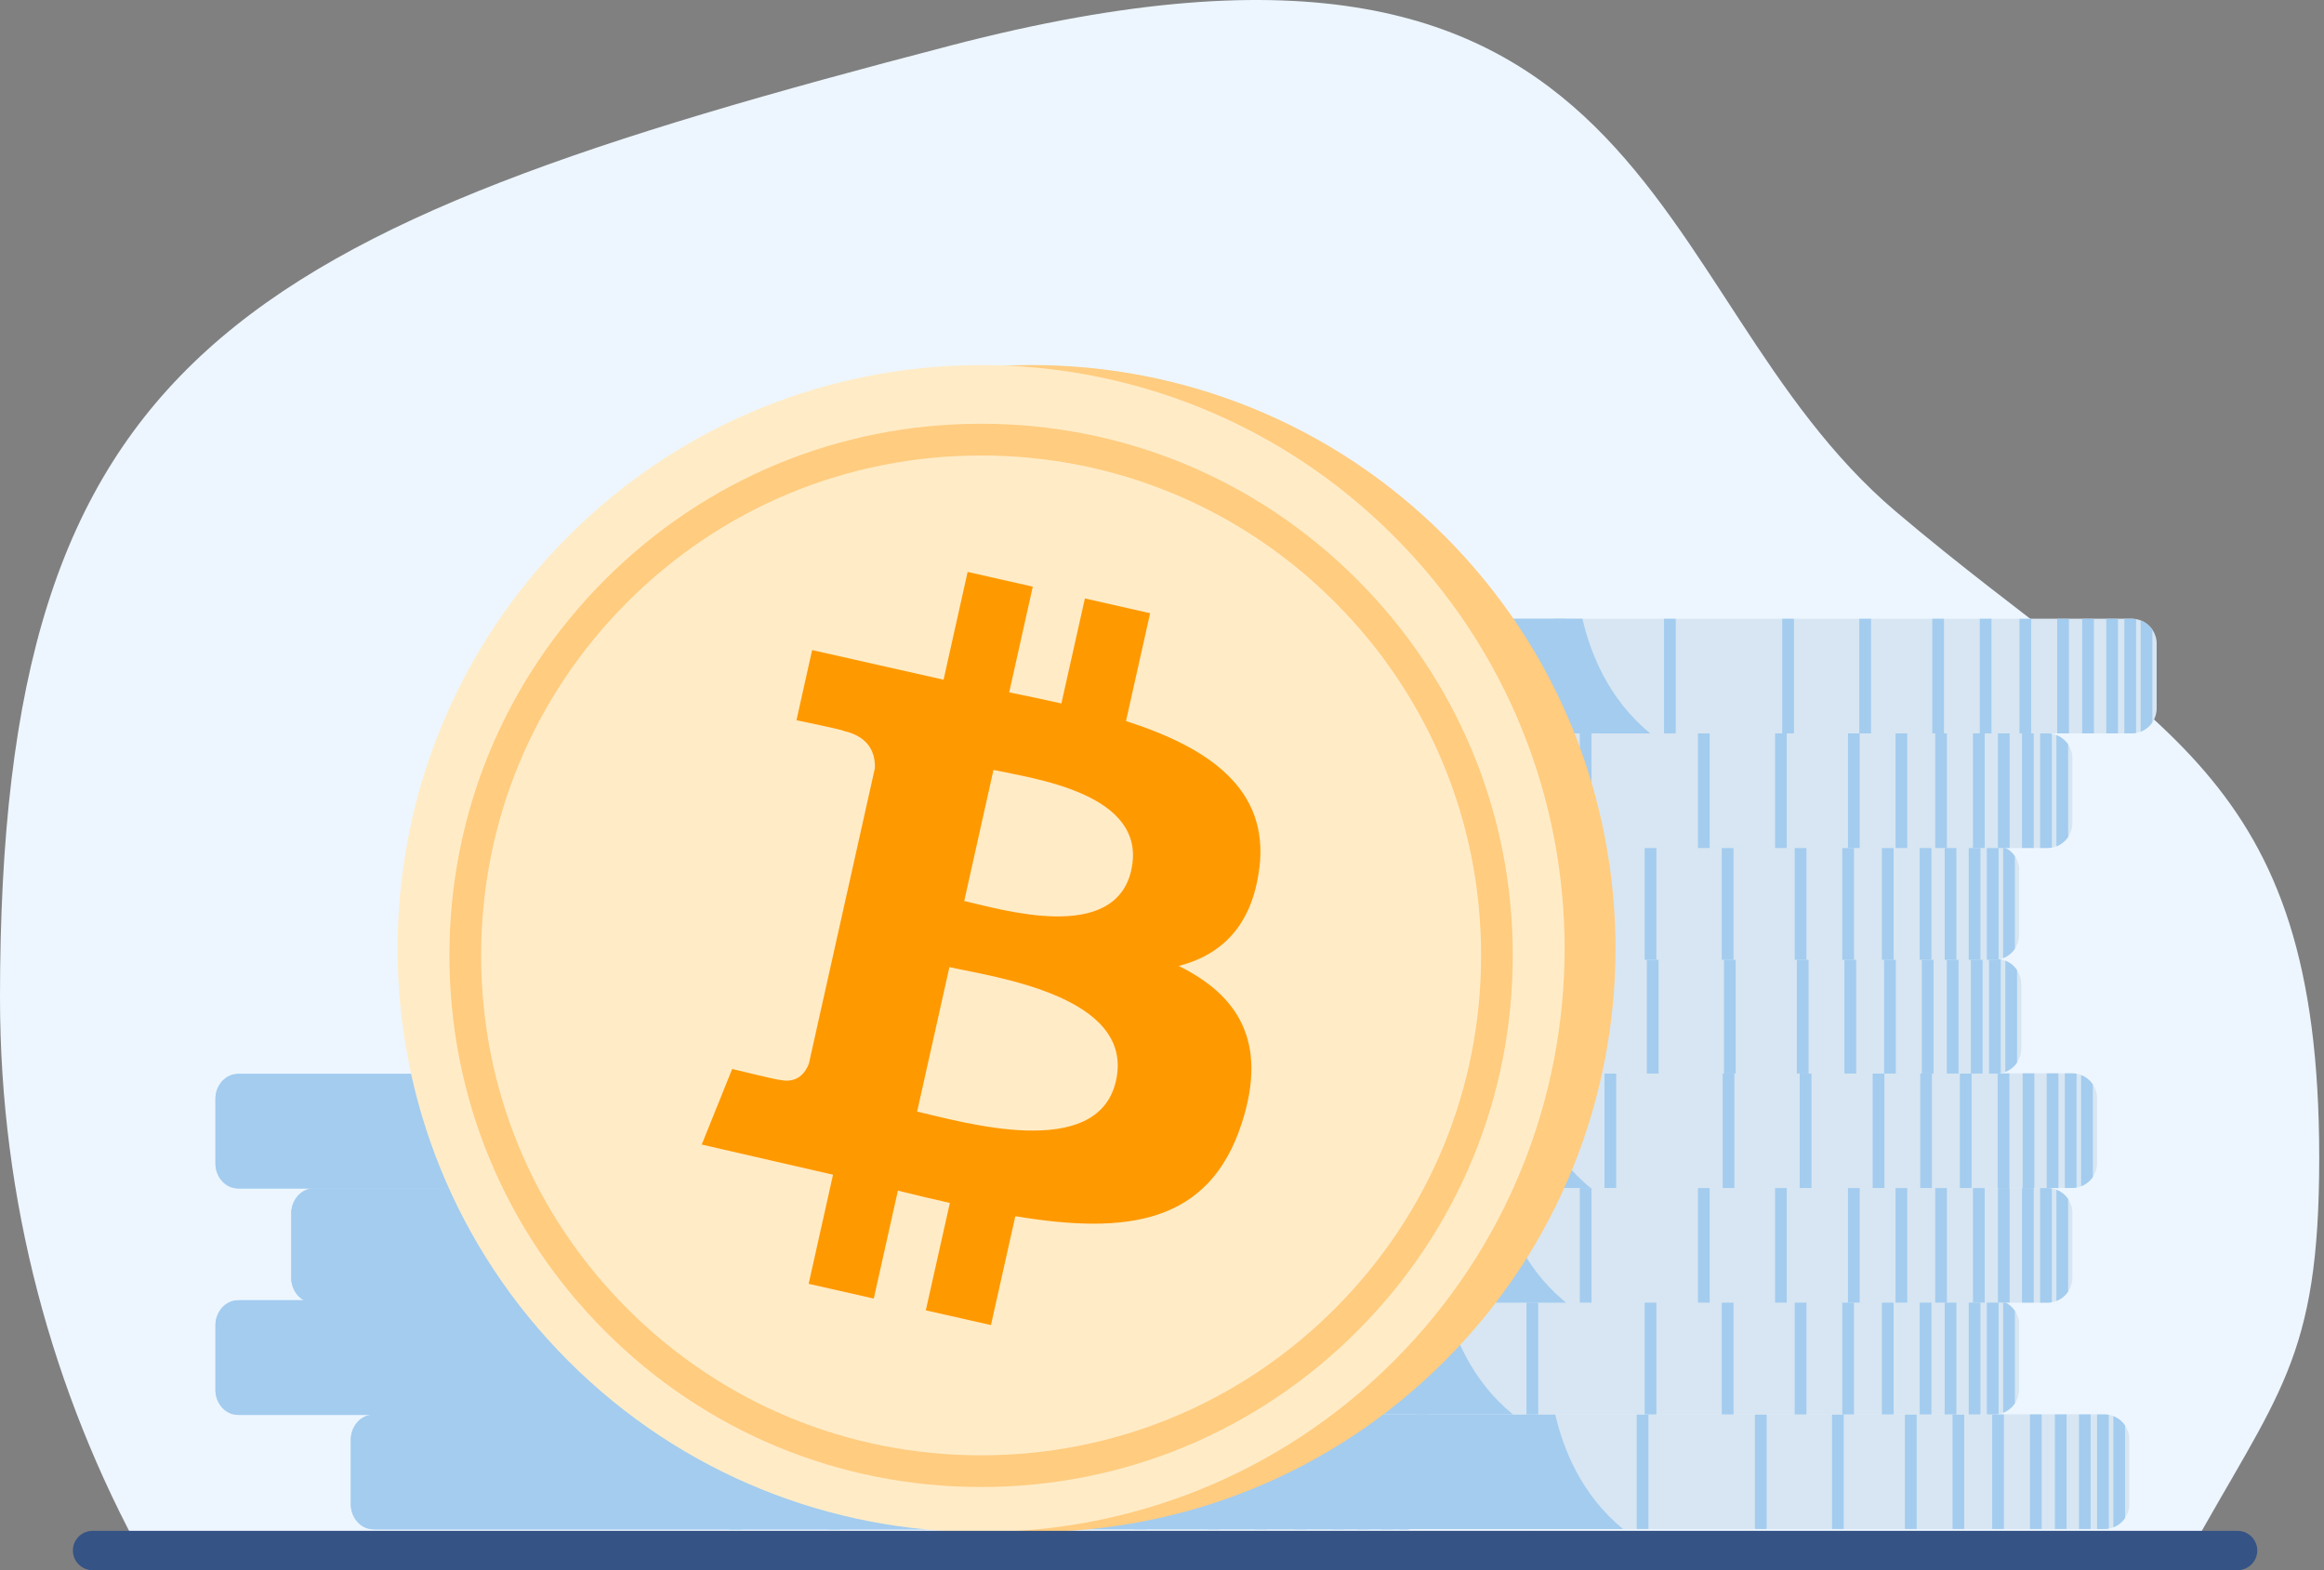 <?xml version="1.0" encoding="UTF-8"?> <svg xmlns="http://www.w3.org/2000/svg" width="185" height="125" viewBox="0 0 185 125" fill="none"><rect x="0" y="0" width="185" height="125" fill="#808080" stroke="none"/><g clip-path="url(#clip0_2551_32024)"><path d="M174.037 124.083C181.336 110.832 184.62 108.367 184.62 92.168C184.62 61.25 171.538 58.206 150.912 40.719C130.287 23.231 132.664 -11.218 75.694 3.62C18.723 18.457 0 28.183 0 79.407C0 95.606 4.158 110.832 11.456 124.083H174.037Z" fill="#EDF6FF"></path><path d="M169.507 114.586V119.738C169.507 120.148 169.379 120.53 169.166 120.846C168.941 121.18 168.616 121.44 168.234 121.59C168.118 121.637 167.996 121.668 167.871 121.693C167.758 121.715 167.643 121.725 167.521 121.725H85.445C84.388 121.725 83.518 120.886 83.462 119.838V114.479C83.515 113.434 84.388 112.596 85.445 112.596H167.521C167.643 112.596 167.758 112.605 167.871 112.627C167.996 112.649 168.118 112.684 168.234 112.731C168.616 112.878 168.938 113.14 169.166 113.475C169.382 113.791 169.507 114.173 169.507 114.583V114.586Z" fill="#D7E6F2"></path><path d="M129.204 121.725H85.232C84.287 121.725 83.508 120.886 83.462 119.838V114.479C83.512 113.434 84.287 112.596 85.232 112.596H123.802C124.418 115.28 125.854 118.997 129.201 121.718L129.204 121.725Z" fill="#A3CCEF"></path><path d="M159.518 112.599H158.586V121.721H159.518V112.599Z" fill="#A3CCEF"></path><path d="M156.362 112.599H155.43V121.721H156.362V112.599Z" fill="#A3CCEF"></path><path d="M152.573 112.599H151.641V121.721H152.573V112.599Z" fill="#A3CCEF"></path><path d="M146.77 112.599H145.838V121.721H146.77V112.599Z" fill="#A3CCEF"></path><path d="M140.632 112.599H139.7V121.721H140.632V112.599Z" fill="#A3CCEF"></path><path d="M131.222 112.599H130.29V121.721H131.222V112.599Z" fill="#A3CCEF"></path><path d="M122.413 112.599H121.481V121.721H122.413V112.599Z" fill="#A3CCEF"></path><path d="M114.548 112.599H113.616V121.721H114.548V112.599Z" fill="#A3CCEF"></path><path d="M162.525 112.599H161.592V121.721H162.525V112.599Z" fill="#A3CCEF"></path><path d="M164.508 112.599H163.576V121.721H164.508V112.599Z" fill="#A3CCEF"></path><path d="M166.426 112.599H165.494V121.721H166.426V112.599Z" fill="#A3CCEF"></path><path d="M167.868 112.634V121.693C167.755 121.715 167.64 121.725 167.518 121.725H166.936V112.602H167.518C167.64 112.602 167.755 112.612 167.868 112.634Z" fill="#A3CCEF"></path><path d="M169.163 113.478V120.849C168.938 121.183 168.612 121.443 168.231 121.593V112.737C168.612 112.884 168.935 113.147 169.163 113.481V113.478Z" fill="#A3CCEF"></path><path d="M160.729 105.46V110.613C160.729 111.022 160.604 111.404 160.391 111.723C160.166 112.058 159.841 112.321 159.459 112.468C159.343 112.515 159.221 112.546 159.096 112.571C158.983 112.59 158.865 112.602 158.746 112.602H76.67C75.612 112.602 74.74 111.764 74.686 110.716V105.357C74.74 104.312 75.612 103.477 76.67 103.477H158.746C158.799 103.477 158.852 103.477 158.902 103.483C158.927 103.483 158.949 103.483 158.968 103.492C158.99 103.492 159.018 103.496 159.043 103.502C159.062 103.502 159.08 103.508 159.096 103.508C159.224 103.533 159.343 103.564 159.459 103.611C159.478 103.621 159.493 103.624 159.512 103.633C159.528 103.639 159.546 103.649 159.565 103.655C159.6 103.671 159.631 103.686 159.665 103.705C159.684 103.715 159.703 103.727 159.722 103.736C159.74 103.746 159.756 103.755 159.775 103.765C159.806 103.783 159.837 103.802 159.869 103.824C159.906 103.846 159.938 103.874 159.972 103.899C159.997 103.921 160.022 103.94 160.05 103.962C160.05 103.962 160.05 103.962 160.056 103.968C160.072 103.984 160.088 103.999 160.106 104.015C160.16 104.062 160.203 104.109 160.25 104.162C160.266 104.178 160.279 104.193 160.288 104.209C160.3 104.224 160.313 104.24 160.325 104.259C160.35 104.293 160.379 104.325 160.401 104.359C160.616 104.675 160.742 105.057 160.742 105.47H160.735L160.729 105.46Z" fill="#D7E6F2"></path><path d="M120.426 112.599H76.457C75.512 112.599 74.733 111.761 74.686 110.713V105.354C74.737 104.309 75.512 103.471 76.457 103.471H115.027C115.046 103.546 115.064 103.621 115.08 103.693C115.724 106.358 117.173 109.946 120.429 112.593L120.426 112.599Z" fill="#A3CCEF"></path><path d="M150.74 103.477H149.808V112.599H150.74V103.477Z" fill="#A3CCEF"></path><path d="M147.584 103.477H146.651V112.599H147.584V103.477Z" fill="#A3CCEF"></path><path d="M143.798 103.477H142.866V112.599H143.798V103.477Z" fill="#A3CCEF"></path><path d="M137.995 103.477H137.063V112.599H137.995V103.477Z" fill="#A3CCEF"></path><path d="M131.854 103.477H130.922V112.599H131.854V103.477Z" fill="#A3CCEF"></path><path d="M122.447 103.477H121.515V112.599H122.447V103.477Z" fill="#A3CCEF"></path><path d="M113.638 103.477H112.706V112.599H113.638V103.477Z" fill="#A3CCEF"></path><path d="M105.773 103.477H104.841V112.599H105.773V103.477Z" fill="#A3CCEF"></path><path d="M153.75 103.477H152.817V112.599H153.75V103.477Z" fill="#A3CCEF"></path><path d="M155.736 103.477H154.804V112.599H155.736V103.477Z" fill="#A3CCEF"></path><path d="M157.651 103.477H156.719V112.599H157.651V103.477Z" fill="#A3CCEF"></path><path d="M159.096 103.508V112.568C158.983 112.59 158.865 112.599 158.746 112.599H158.164V103.477H158.746C158.868 103.477 158.983 103.486 159.096 103.508Z" fill="#A3CCEF"></path><path d="M160.391 104.353V111.723C160.166 112.058 159.841 112.318 159.459 112.468V103.611C159.841 103.758 160.166 104.021 160.391 104.356V104.353Z" fill="#A3CCEF"></path><path d="M164.971 96.56V101.712C164.971 102.122 164.846 102.504 164.633 102.823C164.408 103.158 164.083 103.421 163.701 103.568C163.585 103.614 163.466 103.646 163.338 103.671C163.226 103.693 163.107 103.702 162.988 103.702H80.912C80.584 103.702 80.271 103.621 79.999 103.48C79.417 103.177 79.001 102.592 78.938 101.91C78.938 101.881 78.935 101.85 78.932 101.822V96.463C78.985 95.418 79.858 94.577 80.915 94.577H162.991C163.11 94.577 163.226 94.586 163.341 94.608C163.47 94.63 163.588 94.664 163.704 94.711C164.086 94.858 164.411 95.121 164.636 95.456C164.852 95.772 164.974 96.153 164.974 96.563L164.971 96.56Z" fill="#D7E6F2"></path><path d="M124.668 103.702H80.696C80.402 103.702 80.124 103.621 79.88 103.48C79.36 103.177 78.991 102.592 78.932 101.91C78.932 101.881 78.925 101.85 78.922 101.822V96.463C78.972 95.418 79.748 94.577 80.693 94.577H119.263C119.863 97.189 121.233 100.774 124.393 103.477C124.481 103.552 124.571 103.627 124.665 103.699L124.668 103.702Z" fill="#A3CCEF"></path><path d="M154.982 94.577H154.05V103.699H154.982V94.577Z" fill="#A3CCEF"></path><path d="M151.826 94.577H150.893V103.699H151.826V94.577Z" fill="#A3CCEF"></path><path d="M148.04 94.577H147.108V103.699H148.04V94.577Z" fill="#A3CCEF"></path><path d="M142.234 94.577H141.302V103.699H142.234V94.577Z" fill="#A3CCEF"></path><path d="M136.096 94.577H135.164V103.699H136.096V94.577Z" fill="#A3CCEF"></path><path d="M126.689 94.577H125.757V103.699H126.689V94.577Z" fill="#A3CCEF"></path><path d="M117.877 94.577H116.944V103.699H117.877V94.577Z" fill="#A3CCEF"></path><path d="M110.012 94.577H109.08V103.699H110.012V94.577Z" fill="#A3CCEF"></path><path d="M157.989 94.577H157.056V103.699H157.989V94.577Z" fill="#A3CCEF"></path><path d="M159.975 94.577H159.043V103.699H159.975V94.577Z" fill="#A3CCEF"></path><path d="M161.893 94.577H160.961V103.699H161.893V94.577Z" fill="#A3CCEF"></path><path d="M163.335 94.611V103.674C163.219 103.696 163.103 103.705 162.985 103.705H162.403V94.583H162.985C163.103 94.583 163.219 94.592 163.335 94.614V94.611Z" fill="#A3CCEF"></path><path d="M164.63 95.453V102.823C164.405 103.158 164.08 103.417 163.698 103.568V94.711C164.08 94.858 164.402 95.121 164.63 95.456V95.453Z" fill="#A3CCEF"></path><path d="M166.936 87.438V92.59C166.936 93 166.811 93.382 166.598 93.698C166.373 94.032 166.047 94.292 165.666 94.442C165.55 94.489 165.431 94.523 165.303 94.545C165.19 94.567 165.071 94.577 164.952 94.577H82.877C81.819 94.577 80.946 93.738 80.893 92.693V87.335C80.943 86.368 81.691 85.576 82.642 85.464C82.72 85.454 82.795 85.448 82.877 85.448H164.952C165.071 85.448 165.187 85.457 165.303 85.479C165.431 85.504 165.55 85.536 165.666 85.583C166.047 85.73 166.373 85.993 166.598 86.327C166.814 86.643 166.936 87.025 166.936 87.438Z" fill="#D7E6F2"></path><path d="M126.633 94.577H82.661C81.716 94.577 80.937 93.735 80.89 92.693V87.335C80.934 86.371 81.603 85.579 82.451 85.464C82.52 85.454 82.592 85.448 82.661 85.448H121.23C121.23 85.448 121.23 85.461 121.23 85.464C121.847 88.148 123.286 91.855 126.627 94.577H126.633Z" fill="#A3CCEF"></path><path d="M156.947 85.451H156.015V94.577H156.947V85.451Z" fill="#A3CCEF"></path><path d="M153.79 85.451H152.858V94.577H153.79V85.451Z" fill="#A3CCEF"></path><path d="M150.005 85.451H149.073V94.577H150.005V85.451Z" fill="#A3CCEF"></path><path d="M144.199 85.451H143.266V94.577H144.199V85.451Z" fill="#A3CCEF"></path><path d="M138.064 85.451H137.132V94.577H138.064V85.451Z" fill="#A3CCEF"></path><path d="M128.654 85.451H127.722V94.577H128.654V85.451Z" fill="#A3CCEF"></path><path d="M119.844 85.451H118.912V94.577H119.844V85.451Z" fill="#A3CCEF"></path><path d="M111.977 85.451H111.044V94.573H111.977V85.451Z" fill="#A3CCEF"></path><path d="M159.956 85.451H159.024V94.577H159.956V85.451Z" fill="#A3CCEF"></path><path d="M161.943 85.451H161.011V94.577H161.943V85.451Z" fill="#A3CCEF"></path><path d="M163.857 85.451H162.925V94.577H163.857V85.451Z" fill="#A3CCEF"></path><path d="M165.303 85.483V94.542C165.19 94.561 165.071 94.573 164.952 94.573H164.37V85.448H164.952C165.071 85.448 165.187 85.461 165.303 85.479V85.483Z" fill="#A3CCEF"></path><path d="M166.598 86.327V93.698C166.373 94.032 166.047 94.292 165.666 94.442V85.586C166.047 85.733 166.373 85.996 166.598 86.33V86.327Z" fill="#A3CCEF"></path><path d="M160.904 78.328V83.48C160.904 83.89 160.776 84.272 160.563 84.591C160.338 84.926 160.013 85.189 159.631 85.335C159.515 85.382 159.39 85.414 159.268 85.439C159.231 85.445 159.19 85.451 159.152 85.454C159.13 85.454 159.109 85.461 159.087 85.464C159.065 85.464 159.043 85.464 159.021 85.47C158.987 85.47 158.952 85.47 158.918 85.47H76.842C75.785 85.47 74.915 84.629 74.859 83.584V78.225C74.859 78.197 74.859 78.168 74.865 78.143C74.943 77.302 75.556 76.607 76.354 76.407C76.373 76.401 76.395 76.395 76.413 76.391C76.554 76.36 76.695 76.345 76.842 76.345H158.918C158.977 76.345 159.037 76.345 159.096 76.354C159.121 76.354 159.149 76.36 159.174 76.36C159.206 76.367 159.237 76.373 159.268 76.376C159.393 76.401 159.515 76.432 159.631 76.479C160.013 76.626 160.335 76.889 160.563 77.224C160.779 77.54 160.904 77.921 160.904 78.334V78.328Z" fill="#D7E6F2"></path><path d="M120.598 85.467H76.626C75.681 85.467 74.902 84.629 74.856 83.584V78.225C74.856 78.197 74.856 78.168 74.862 78.143C74.934 77.283 75.5 76.579 76.238 76.391C76.263 76.385 76.291 76.379 76.313 76.373C76.416 76.351 76.52 76.341 76.626 76.341H115.196C115.202 76.363 115.208 76.385 115.211 76.407C115.834 79.082 117.27 82.751 120.58 85.451C120.586 85.457 120.592 85.464 120.598 85.467Z" fill="#A3CCEF"></path><path d="M150.915 76.341H149.983V85.464H150.915V76.341Z" fill="#A3CCEF"></path><path d="M147.756 76.341H146.823V85.464H147.756V76.341Z" fill="#A3CCEF"></path><path d="M143.97 76.341H143.038V85.464H143.97V76.341Z" fill="#A3CCEF"></path><path d="M138.167 76.341H137.235V85.464H138.167V76.341Z" fill="#A3CCEF"></path><path d="M132.029 76.341H131.097V85.464H132.029V76.341Z" fill="#A3CCEF"></path><path d="M122.619 76.341H121.687V85.464H122.619V76.341Z" fill="#A3CCEF"></path><path d="M113.81 76.341H112.878V85.464H113.81V76.341Z" fill="#A3CCEF"></path><path d="M105.945 76.341H105.013V85.464H105.945V76.341Z" fill="#A3CCEF"></path><path d="M153.919 76.341H152.986V85.464H153.919V76.341Z" fill="#A3CCEF"></path><path d="M155.908 76.341H154.976V85.464H155.908V76.341Z" fill="#A3CCEF"></path><path d="M157.823 76.341H156.891V85.464H157.823V76.341Z" fill="#A3CCEF"></path><path d="M159.268 76.376V85.439C159.155 85.461 159.037 85.47 158.918 85.47H158.336V76.348H158.918C159.037 76.348 159.155 76.357 159.268 76.379V76.376Z" fill="#A3CCEF"></path><path d="M160.563 77.221V84.591C160.338 84.926 160.013 85.189 159.631 85.335V76.479C160.013 76.626 160.335 76.889 160.563 77.224V77.221Z" fill="#A3CCEF"></path><path d="M160.729 69.268V74.421C160.729 74.83 160.604 75.212 160.391 75.531C160.166 75.866 159.841 76.129 159.459 76.276C159.368 76.313 159.271 76.341 159.177 76.36C159.152 76.367 159.124 76.373 159.099 76.376C158.987 76.398 158.868 76.407 158.749 76.407H76.673C76.585 76.407 76.501 76.401 76.417 76.388C76.382 76.388 76.351 76.382 76.32 76.373C75.425 76.21 74.74 75.447 74.69 74.521V69.162C74.743 68.117 75.616 67.279 76.673 67.279H158.749C158.799 67.279 158.852 67.279 158.905 67.285C158.93 67.285 158.952 67.291 158.971 67.294C158.996 67.294 159.021 67.3 159.046 67.304C159.065 67.304 159.084 67.31 159.099 67.313C159.227 67.335 159.346 67.369 159.462 67.416C159.481 67.422 159.496 67.429 159.515 67.435C159.531 67.444 159.55 67.448 159.568 67.46C159.603 67.476 159.634 67.491 159.669 67.51C159.706 67.532 159.741 67.548 159.775 67.573C159.806 67.591 159.837 67.61 159.869 67.632C159.906 67.654 159.938 67.682 159.972 67.707C159.997 67.729 160.025 67.748 160.05 67.77C160.05 67.77 160.05 67.77 160.056 67.776C160.072 67.792 160.091 67.804 160.11 67.82C160.16 67.867 160.207 67.917 160.254 67.97C160.269 67.986 160.282 68.001 160.291 68.017C160.304 68.032 160.316 68.048 160.329 68.067C160.354 68.101 160.382 68.133 160.404 68.167C160.62 68.483 160.742 68.865 160.742 69.275H160.735L160.729 69.268Z" fill="#D7E6F2"></path><path d="M120.426 76.407H76.457C76.42 76.407 76.388 76.407 76.354 76.407C76.316 76.407 76.276 76.398 76.241 76.395C75.397 76.279 74.73 75.491 74.69 74.524V69.165C74.74 68.12 75.516 67.282 76.46 67.282H115.03C115.049 67.357 115.067 67.432 115.083 67.504C115.721 70.147 117.151 73.698 120.351 76.338C120.376 76.36 120.404 76.382 120.429 76.404H120.423L120.426 76.407Z" fill="#A3CCEF"></path><path d="M150.74 67.285H149.808V76.407H150.74V67.285Z" fill="#A3CCEF"></path><path d="M147.587 67.285H146.655V76.407H147.587V67.285Z" fill="#A3CCEF"></path><path d="M143.798 67.285H142.866V76.407H143.798V67.285Z" fill="#A3CCEF"></path><path d="M137.995 67.285H137.063V76.407H137.995V67.285Z" fill="#A3CCEF"></path><path d="M131.854 67.285H130.922V76.407H131.854V67.285Z" fill="#A3CCEF"></path><path d="M122.447 67.285H121.515V76.407H122.447V67.285Z" fill="#A3CCEF"></path><path d="M113.641 67.285H112.709V76.407H113.641V67.285Z" fill="#A3CCEF"></path><path d="M105.773 67.285H104.841V76.407H105.773V67.285Z" fill="#A3CCEF"></path><path d="M153.75 67.285H152.817V76.407H153.75V67.285Z" fill="#A3CCEF"></path><path d="M155.736 67.285H154.804V76.407H155.736V67.285Z" fill="#A3CCEF"></path><path d="M157.651 67.285H156.719V76.407H157.651V67.285Z" fill="#A3CCEF"></path><path d="M159.096 67.316V76.376C158.983 76.398 158.865 76.407 158.746 76.407H158.164V67.285H158.746C158.865 67.285 158.98 67.294 159.096 67.316Z" fill="#A3CCEF"></path><path d="M160.391 68.161V75.531C160.166 75.866 159.841 76.129 159.459 76.276V67.419C159.841 67.566 160.166 67.829 160.391 68.164V68.161Z" fill="#A3CCEF"></path><path d="M164.971 60.371V65.523C164.971 65.933 164.846 66.315 164.633 66.634C164.408 66.969 164.083 67.232 163.701 67.379C163.585 67.426 163.466 67.457 163.338 67.482C163.226 67.501 163.107 67.513 162.988 67.513H80.912C80.584 67.513 80.271 67.432 79.999 67.288C79.417 66.984 79.001 66.4 78.938 65.718C78.938 65.686 78.935 65.658 78.932 65.627V60.268C78.985 59.223 79.858 58.382 80.915 58.382H162.991C163.11 58.382 163.226 58.391 163.341 58.413C163.47 58.435 163.588 58.469 163.704 58.516C164.086 58.663 164.411 58.926 164.636 59.261C164.852 59.577 164.974 59.958 164.974 60.368L164.971 60.371Z" fill="#D7E6F2"></path><path d="M124.668 67.51H80.696C80.402 67.51 80.124 67.429 79.88 67.288C79.36 66.984 78.991 66.4 78.932 65.718C78.932 65.686 78.925 65.658 78.922 65.627V60.268C78.972 59.223 79.748 58.382 80.693 58.382H119.263C119.863 60.994 121.233 64.582 124.393 67.282C124.481 67.357 124.571 67.432 124.665 67.504V67.51H124.668Z" fill="#A3CCEF"></path><path d="M154.982 58.385H154.05V67.507H154.982V58.385Z" fill="#A3CCEF"></path><path d="M151.826 58.385H150.893V67.507H151.826V58.385Z" fill="#A3CCEF"></path><path d="M148.04 58.385H147.108V67.507H148.04V58.385Z" fill="#A3CCEF"></path><path d="M142.234 58.385H141.302V67.507H142.234V58.385Z" fill="#A3CCEF"></path><path d="M136.096 58.385H135.164V67.507H136.096V58.385Z" fill="#A3CCEF"></path><path d="M126.689 58.385H125.757V67.507H126.689V58.385Z" fill="#A3CCEF"></path><path d="M117.877 58.385H116.944V67.507H117.877V58.385Z" fill="#A3CCEF"></path><path d="M110.012 58.385H109.08V67.507H110.012V58.385Z" fill="#A3CCEF"></path><path d="M157.989 58.385H157.056V67.507H157.989V58.385Z" fill="#A3CCEF"></path><path d="M159.975 58.385H159.043V67.507H159.975V58.385Z" fill="#A3CCEF"></path><path d="M161.893 58.385H160.961V67.507H161.893V58.385Z" fill="#A3CCEF"></path><path d="M163.335 58.416V67.476C163.219 67.498 163.103 67.507 162.985 67.507H162.403V58.385H162.985C163.103 58.385 163.219 58.394 163.335 58.416Z" fill="#A3CCEF"></path><path d="M164.63 59.261V66.631C164.405 66.966 164.08 67.225 163.698 67.376V58.519C164.08 58.666 164.402 58.929 164.63 59.264V59.261Z" fill="#A3CCEF"></path><path d="M171.678 51.243V56.395C171.678 56.805 171.553 57.187 171.34 57.506C171.115 57.84 170.79 58.103 170.408 58.25C170.292 58.297 170.17 58.328 170.045 58.353C169.933 58.375 169.814 58.385 169.695 58.385H87.619C86.562 58.385 85.692 57.543 85.639 56.501V51.142C85.689 50.179 86.437 49.388 87.388 49.272C87.466 49.262 87.544 49.256 87.622 49.256H169.698C169.817 49.256 169.936 49.269 170.048 49.287C170.177 49.312 170.296 49.344 170.411 49.391C170.793 49.538 171.118 49.8 171.344 50.135C171.559 50.451 171.681 50.833 171.681 51.243H171.678Z" fill="#D7E6F2"></path><path d="M131.372 58.385H87.403C86.459 58.385 85.68 57.543 85.633 56.501V51.142C85.677 50.179 86.346 49.388 87.194 49.272C87.263 49.262 87.335 49.256 87.403 49.256H125.973C125.973 49.256 125.973 49.269 125.973 49.272C126.592 51.959 128.028 55.663 131.369 58.385H131.372Z" fill="#A3CCEF"></path><path d="M161.692 49.259H160.76V58.385H161.692V49.259Z" fill="#A3CCEF"></path><path d="M158.53 49.259H157.598V58.385H158.53V49.259Z" fill="#A3CCEF"></path><path d="M154.748 49.259H153.815V58.385H154.748V49.259Z" fill="#A3CCEF"></path><path d="M148.941 49.259H148.009V58.385H148.941V49.259Z" fill="#A3CCEF"></path><path d="M142.807 49.259H141.874V58.385H142.807V49.259Z" fill="#A3CCEF"></path><path d="M133.396 49.259H132.464V58.385H133.396V49.259Z" fill="#A3CCEF"></path><path d="M124.584 49.259H123.652V58.385H124.584V49.259Z" fill="#A3CCEF"></path><path d="M116.719 49.259H115.787V58.385H116.719V49.259Z" fill="#A3CCEF"></path><path d="M164.696 49.259H163.764V58.385H164.696V49.259Z" fill="#A3CCEF"></path><path d="M166.682 49.259H165.75V58.385H166.682V49.259Z" fill="#A3CCEF"></path><path d="M168.6 49.259H167.668V58.385H168.6V49.259Z" fill="#A3CCEF"></path><path d="M170.042 49.291V58.35C169.929 58.369 169.811 58.382 169.692 58.382H169.11V49.256H169.692C169.811 49.256 169.929 49.269 170.042 49.287V49.291Z" fill="#A3CCEF"></path><path d="M171.337 50.135V57.505C171.112 57.84 170.787 58.103 170.405 58.25V49.394C170.787 49.541 171.112 49.803 171.337 50.138V50.135Z" fill="#A3CCEF"></path><path d="M113.973 114.611V119.763C113.973 120.173 113.847 120.555 113.635 120.874C113.409 121.208 113.084 121.471 112.702 121.618C112.587 121.665 112.465 121.696 112.34 121.721C112.227 121.74 112.108 121.753 111.989 121.753H29.913C28.856 121.753 27.983 120.911 27.93 119.866V114.507C27.98 113.544 28.728 112.752 29.679 112.64C29.757 112.627 29.835 112.624 29.913 112.624H111.989C112.108 112.624 112.227 112.634 112.34 112.655C112.468 112.677 112.587 112.712 112.702 112.759C113.084 112.906 113.409 113.168 113.635 113.503C113.851 113.819 113.973 114.201 113.973 114.614V114.611Z" fill="#A3CCEF"></path><path d="M73.673 121.75H29.701C28.756 121.75 27.98 120.911 27.93 119.863V114.504C27.974 113.538 28.643 112.746 29.491 112.634C29.557 112.624 29.632 112.618 29.701 112.618H68.27C68.27 112.618 68.27 112.627 68.27 112.634C68.89 115.318 70.326 119.025 73.667 121.743L73.673 121.75Z" fill="#A3CCEF"></path><path d="M103.987 112.627H103.055V121.75H103.987V112.627Z" fill="#A3CCEF"></path><path d="M100.83 112.627H99.898V121.75H100.83V112.627Z" fill="#A3CCEF"></path><path d="M97.045 112.627H96.113V121.75H97.045V112.627Z" fill="#A3CCEF"></path><path d="M91.239 112.627H90.306V121.75H91.239V112.627Z" fill="#A3CCEF"></path><path d="M85.101 112.627H84.169V121.75H85.101V112.627Z" fill="#A3CCEF"></path><path d="M75.694 112.627H74.762V121.75H75.694V112.627Z" fill="#A3CCEF"></path><path d="M66.881 112.627H65.949V121.75H66.881V112.627Z" fill="#A3CCEF"></path><path d="M59.017 112.627H58.084V121.75H59.017V112.627Z" fill="#A3CCEF"></path><path d="M106.993 112.627H106.061V121.75H106.993V112.627Z" fill="#A3CCEF"></path><path d="M108.977 112.627H108.044V121.75H108.977V112.627Z" fill="#A3CCEF"></path><path d="M110.897 112.627H109.965V121.75H110.897V112.627Z" fill="#A3CCEF"></path><path d="M112.339 112.659V121.718C112.227 121.74 112.108 121.75 111.989 121.75H111.407V112.627H111.989C112.108 112.627 112.227 112.637 112.339 112.659Z" fill="#A3CCEF"></path><path d="M113.635 113.503V120.874C113.406 121.208 113.084 121.471 112.702 121.618V112.762C113.084 112.909 113.406 113.172 113.635 113.506V113.503Z" fill="#A3CCEF"></path><path d="M103.198 105.501V110.653C103.198 111.063 103.07 111.445 102.857 111.764C102.632 112.099 102.307 112.361 101.925 112.508C101.809 112.555 101.687 112.587 101.562 112.612C101.522 112.621 101.484 112.624 101.447 112.63C101.415 112.637 101.384 112.64 101.353 112.64C101.337 112.64 101.321 112.64 101.306 112.64H19.136C18.079 112.64 17.209 111.798 17.153 110.757V105.398C17.206 104.353 18.079 103.511 19.136 103.511H101.212C101.249 103.511 101.281 103.511 101.318 103.511C101.4 103.517 101.484 103.524 101.562 103.539C101.687 103.561 101.809 103.596 101.925 103.643C101.985 103.668 102.044 103.693 102.097 103.721C102.132 103.74 102.166 103.755 102.201 103.774C102.201 103.774 102.21 103.774 102.213 103.783C102.247 103.805 102.279 103.824 102.313 103.846C102.319 103.846 102.326 103.855 102.329 103.855C102.36 103.877 102.388 103.896 102.419 103.921C102.488 103.971 102.557 104.031 102.617 104.093C102.638 104.112 102.657 104.131 102.673 104.153C102.673 104.153 102.679 104.159 102.682 104.162C102.695 104.174 102.707 104.187 102.717 104.199C102.717 104.199 102.723 104.203 102.726 104.206C102.745 104.231 102.764 104.253 102.782 104.278C102.811 104.315 102.836 104.347 102.861 104.384C103.076 104.7 103.202 105.082 103.202 105.495L103.198 105.501Z" fill="#A3CCEF"></path><path d="M62.896 112.64H18.924C17.979 112.64 17.2 111.798 17.153 110.757V105.398C17.203 104.353 17.979 103.511 18.924 103.511H57.493C57.509 103.58 57.524 103.652 57.546 103.724C58.188 106.386 59.63 109.971 62.88 112.624C62.886 112.627 62.893 112.634 62.899 112.64H62.896Z" fill="#A3CCEF"></path><path d="M93.213 103.514H92.281V112.64H93.213V103.514Z" fill="#A3CCEF"></path><path d="M90.053 103.514H89.121V112.64H90.053V103.514Z" fill="#A3CCEF"></path><path d="M86.268 103.514H85.335V112.64H86.268V103.514Z" fill="#A3CCEF"></path><path d="M80.462 103.514H79.529V112.64H80.462V103.514Z" fill="#A3CCEF"></path><path d="M74.327 103.514H73.394V112.64H74.327V103.514Z" fill="#A3CCEF"></path><path d="M64.917 103.514H63.984V112.64H64.917V103.514Z" fill="#A3CCEF"></path><path d="M56.107 103.514H55.175V112.64H56.107V103.514Z" fill="#A3CCEF"></path><path d="M48.239 103.514H47.307V112.64H48.239V103.514Z" fill="#A3CCEF"></path><path d="M96.219 103.514H95.287V112.64H96.219V103.514Z" fill="#A3CCEF"></path><path d="M98.202 103.514H97.27V112.64H98.202V103.514Z" fill="#A3CCEF"></path><path d="M100.12 103.514H99.188V112.64H100.12V103.514Z" fill="#A3CCEF"></path><path d="M101.565 103.546V112.605C101.453 112.624 101.334 112.637 101.215 112.637H100.633V103.511H101.215C101.334 103.511 101.453 103.524 101.565 103.543V103.546Z" fill="#A3CCEF"></path><path d="M102.857 104.394V111.764C102.632 112.099 102.307 112.361 101.925 112.509V103.652C102.307 103.799 102.629 104.062 102.857 104.397V104.394Z" fill="#A3CCEF"></path><path d="M109.233 96.588V101.741C109.233 102.154 109.108 102.532 108.895 102.848C108.67 103.183 108.345 103.446 107.963 103.593C107.847 103.64 107.728 103.671 107.6 103.696C107.487 103.718 107.369 103.727 107.25 103.727H25.171C24.852 103.727 24.548 103.652 24.285 103.518C23.688 103.217 23.259 102.62 23.194 101.925C23.194 101.9 23.191 101.872 23.191 101.844V96.485C23.241 95.518 23.988 94.727 24.939 94.614C25.017 94.605 25.096 94.599 25.174 94.599H107.25C107.369 94.599 107.484 94.608 107.6 94.63C107.728 94.655 107.847 94.686 107.963 94.733C108.345 94.88 108.67 95.143 108.895 95.478C109.111 95.794 109.233 96.175 109.233 96.588Z" fill="#A3CCEF"></path><path d="M68.93 103.724H24.958C24.677 103.724 24.404 103.649 24.167 103.514C23.632 103.214 23.25 102.62 23.194 101.925C23.194 101.9 23.191 101.872 23.191 101.844V96.485C23.234 95.522 23.904 94.73 24.752 94.614C24.817 94.605 24.892 94.599 24.961 94.599H63.531C63.531 94.599 63.531 94.611 63.531 94.614C64.135 97.233 65.511 100.815 68.677 103.514C68.758 103.586 68.843 103.658 68.927 103.727L68.93 103.724Z" fill="#A3CCEF"></path><path d="M99.247 94.602H98.315V103.724H99.247V94.602Z" fill="#A3CCEF"></path><path d="M96.088 94.602H95.155V103.724H96.088V94.602Z" fill="#A3CCEF"></path><path d="M92.302 94.602H91.37V103.724H92.302V94.602Z" fill="#A3CCEF"></path><path d="M86.496 94.602H85.564V103.724H86.496V94.602Z" fill="#A3CCEF"></path><path d="M80.358 94.602H79.426V103.724H80.358V94.602Z" fill="#A3CCEF"></path><path d="M70.951 94.602H70.019V103.724H70.951V94.602Z" fill="#A3CCEF"></path><path d="M62.142 94.602H61.21V103.724H62.142V94.602Z" fill="#A3CCEF"></path><path d="M54.274 94.602H53.342V103.724H54.274V94.602Z" fill="#A3CCEF"></path><path d="M102.25 94.602H101.318V103.724H102.25V94.602Z" fill="#A3CCEF"></path><path d="M104.237 94.602H103.305V103.724H104.237V94.602Z" fill="#A3CCEF"></path><path d="M106.155 94.602H105.223V103.724H106.155V94.602Z" fill="#A3CCEF"></path><path d="M107.597 94.633V103.693C107.484 103.715 107.365 103.724 107.247 103.724H106.665V94.602H107.247C107.365 94.602 107.481 94.611 107.597 94.633Z" fill="#A3CCEF"></path><path d="M108.892 95.478V102.848C108.667 103.183 108.341 103.446 107.96 103.593V94.736C108.341 94.883 108.667 95.146 108.892 95.481V95.478Z" fill="#A3CCEF"></path><path d="M103.198 87.475V92.628C103.198 93.041 103.07 93.419 102.857 93.738C102.632 94.073 102.307 94.336 101.925 94.483C101.809 94.53 101.687 94.561 101.562 94.586C101.522 94.592 101.484 94.599 101.447 94.605C101.425 94.605 101.403 94.608 101.381 94.608C101.359 94.608 101.337 94.608 101.315 94.614C101.281 94.614 101.246 94.614 101.212 94.614H19.136C18.079 94.614 17.209 93.776 17.153 92.731V87.372C17.206 86.327 18.079 85.489 19.136 85.489H101.212C101.331 85.489 101.45 85.498 101.562 85.52C101.687 85.542 101.809 85.576 101.925 85.623C102.307 85.77 102.629 86.033 102.857 86.368C103.073 86.684 103.198 87.066 103.198 87.475Z" fill="#A3CCEF"></path><path d="M62.896 94.614H18.924C17.979 94.614 17.2 93.776 17.153 92.731V87.372C17.203 86.327 17.979 85.489 18.924 85.489H57.493C58.109 88.17 59.539 91.877 62.874 94.599C62.88 94.605 62.886 94.608 62.893 94.614H62.896Z" fill="#A3CCEF"></path><path d="M93.213 85.492H92.281V94.617H93.213V85.492Z" fill="#A3CCEF"></path><path d="M90.053 85.492H89.121V94.617H90.053V85.492Z" fill="#A3CCEF"></path><path d="M86.268 85.492H85.335V94.617H86.268V85.492Z" fill="#A3CCEF"></path><path d="M80.462 85.492H79.529V94.617H80.462V85.492Z" fill="#A3CCEF"></path><path d="M74.327 85.492H73.394V94.617H74.327V85.492Z" fill="#A3CCEF"></path><path d="M64.917 85.492H63.984V94.617H64.917V85.492Z" fill="#A3CCEF"></path><path d="M56.107 85.492H55.175V94.617H56.107V85.492Z" fill="#A3CCEF"></path><path d="M48.239 85.492H47.307V94.614H48.239V85.492Z" fill="#A3CCEF"></path><path d="M96.219 85.492H95.287V94.617H96.219V85.492Z" fill="#A3CCEF"></path><path d="M98.202 85.492H97.27V94.617H98.202V85.492Z" fill="#A3CCEF"></path><path d="M100.12 85.492H99.188V94.617H100.12V85.492Z" fill="#A3CCEF"></path><path d="M101.565 85.523V94.583C101.453 94.605 101.334 94.614 101.215 94.614H100.633V85.489H101.215C101.334 85.489 101.453 85.501 101.565 85.52V85.523Z" fill="#A3CCEF"></path><path d="M102.857 86.368V93.738C102.632 94.073 102.307 94.336 101.925 94.483V85.626C102.307 85.773 102.629 86.036 102.857 86.371V86.368Z" fill="#A3CCEF"></path><path d="M114.996 108.357C133.137 90.216 133.137 60.806 114.996 42.665C96.854 24.526 67.444 24.526 49.303 42.665C31.162 60.806 31.162 90.216 49.303 108.357C67.441 126.498 96.854 126.498 114.996 108.357Z" fill="#FFCC80"></path><path d="M110.944 108.357C129.086 90.216 129.086 60.806 110.944 42.668C92.803 24.526 63.393 24.526 45.252 42.668C27.113 60.809 27.113 90.219 45.252 108.357C63.393 126.499 92.803 126.499 110.944 108.357Z" fill="#FFECC7"></path><path d="M78.1 118.38C66.794 118.38 56.167 113.979 48.174 105.983C40.181 97.99 35.776 87.363 35.776 76.057C35.776 64.751 40.178 54.124 48.174 46.131C56.167 38.138 66.794 33.733 78.1 33.733C89.406 33.733 100.033 38.135 108.026 46.131C116.019 54.124 120.423 64.751 120.423 76.057C120.423 87.363 116.022 97.99 108.026 105.983C100.033 113.976 89.402 118.38 78.1 118.38ZM78.1 36.261C67.469 36.261 57.474 40.4 49.957 47.917C42.439 55.435 38.301 65.427 38.301 76.057C38.301 86.687 42.439 96.682 49.957 104.2C57.474 111.717 67.469 115.856 78.1 115.856C88.73 115.856 98.725 111.717 106.242 104.2C113.76 96.682 117.902 86.687 117.902 76.057C117.902 65.427 113.76 55.431 106.242 47.917C98.725 40.4 88.73 36.261 78.1 36.261Z" fill="#FFCC80"></path><path fill-rule="evenodd" clip-rule="evenodd" d="M90.059 69.259C88.739 75.162 79.692 72.387 76.758 71.727L79.085 61.291C82.019 61.954 91.433 63.102 90.053 69.262M88.839 86.036C87.391 92.524 76.526 89.29 73.007 88.492L75.578 76.989C79.094 77.787 90.35 79.269 88.839 86.036ZM100.252 69.112C101.04 62.786 96.2 59.511 89.634 57.402L91.555 48.818L86.362 47.642L84.491 56.001C83.127 55.691 81.728 55.4 80.336 55.119L82.213 46.703L77.027 45.53L75.112 54.111L64.648 51.752L63.403 57.337C63.403 57.337 67.254 58.131 67.172 58.191C69.271 58.669 69.684 60.052 69.644 61.156L64.391 84.675C64.15 85.32 63.525 86.296 62.057 85.961C62.111 86.036 58.285 85.101 58.285 85.101L55.86 91.117L66.312 93.519L64.372 102.204L69.556 103.377L71.477 94.786C72.897 95.14 74.267 95.462 75.613 95.765L73.698 104.315L78.885 105.488L80.824 96.82C89.662 98.293 96.26 97.464 98.859 89.39C100.955 82.886 98.519 79.216 93.832 76.898C97.186 76.035 99.676 73.745 100.245 69.112" fill="#FF9900"></path><path d="M178.12 121.869H7.37C6.505 121.869 5.803 122.57 5.803 123.434C5.803 124.299 6.505 125 7.37 125H178.12C178.985 125 179.687 124.299 179.687 123.434C179.687 122.57 178.985 121.869 178.12 121.869Z" fill="#355385"></path></g><defs><clipPath id="clip0_2551_32024"><rect width="184.62" height="125" fill="white"></rect></clipPath></defs></svg> 